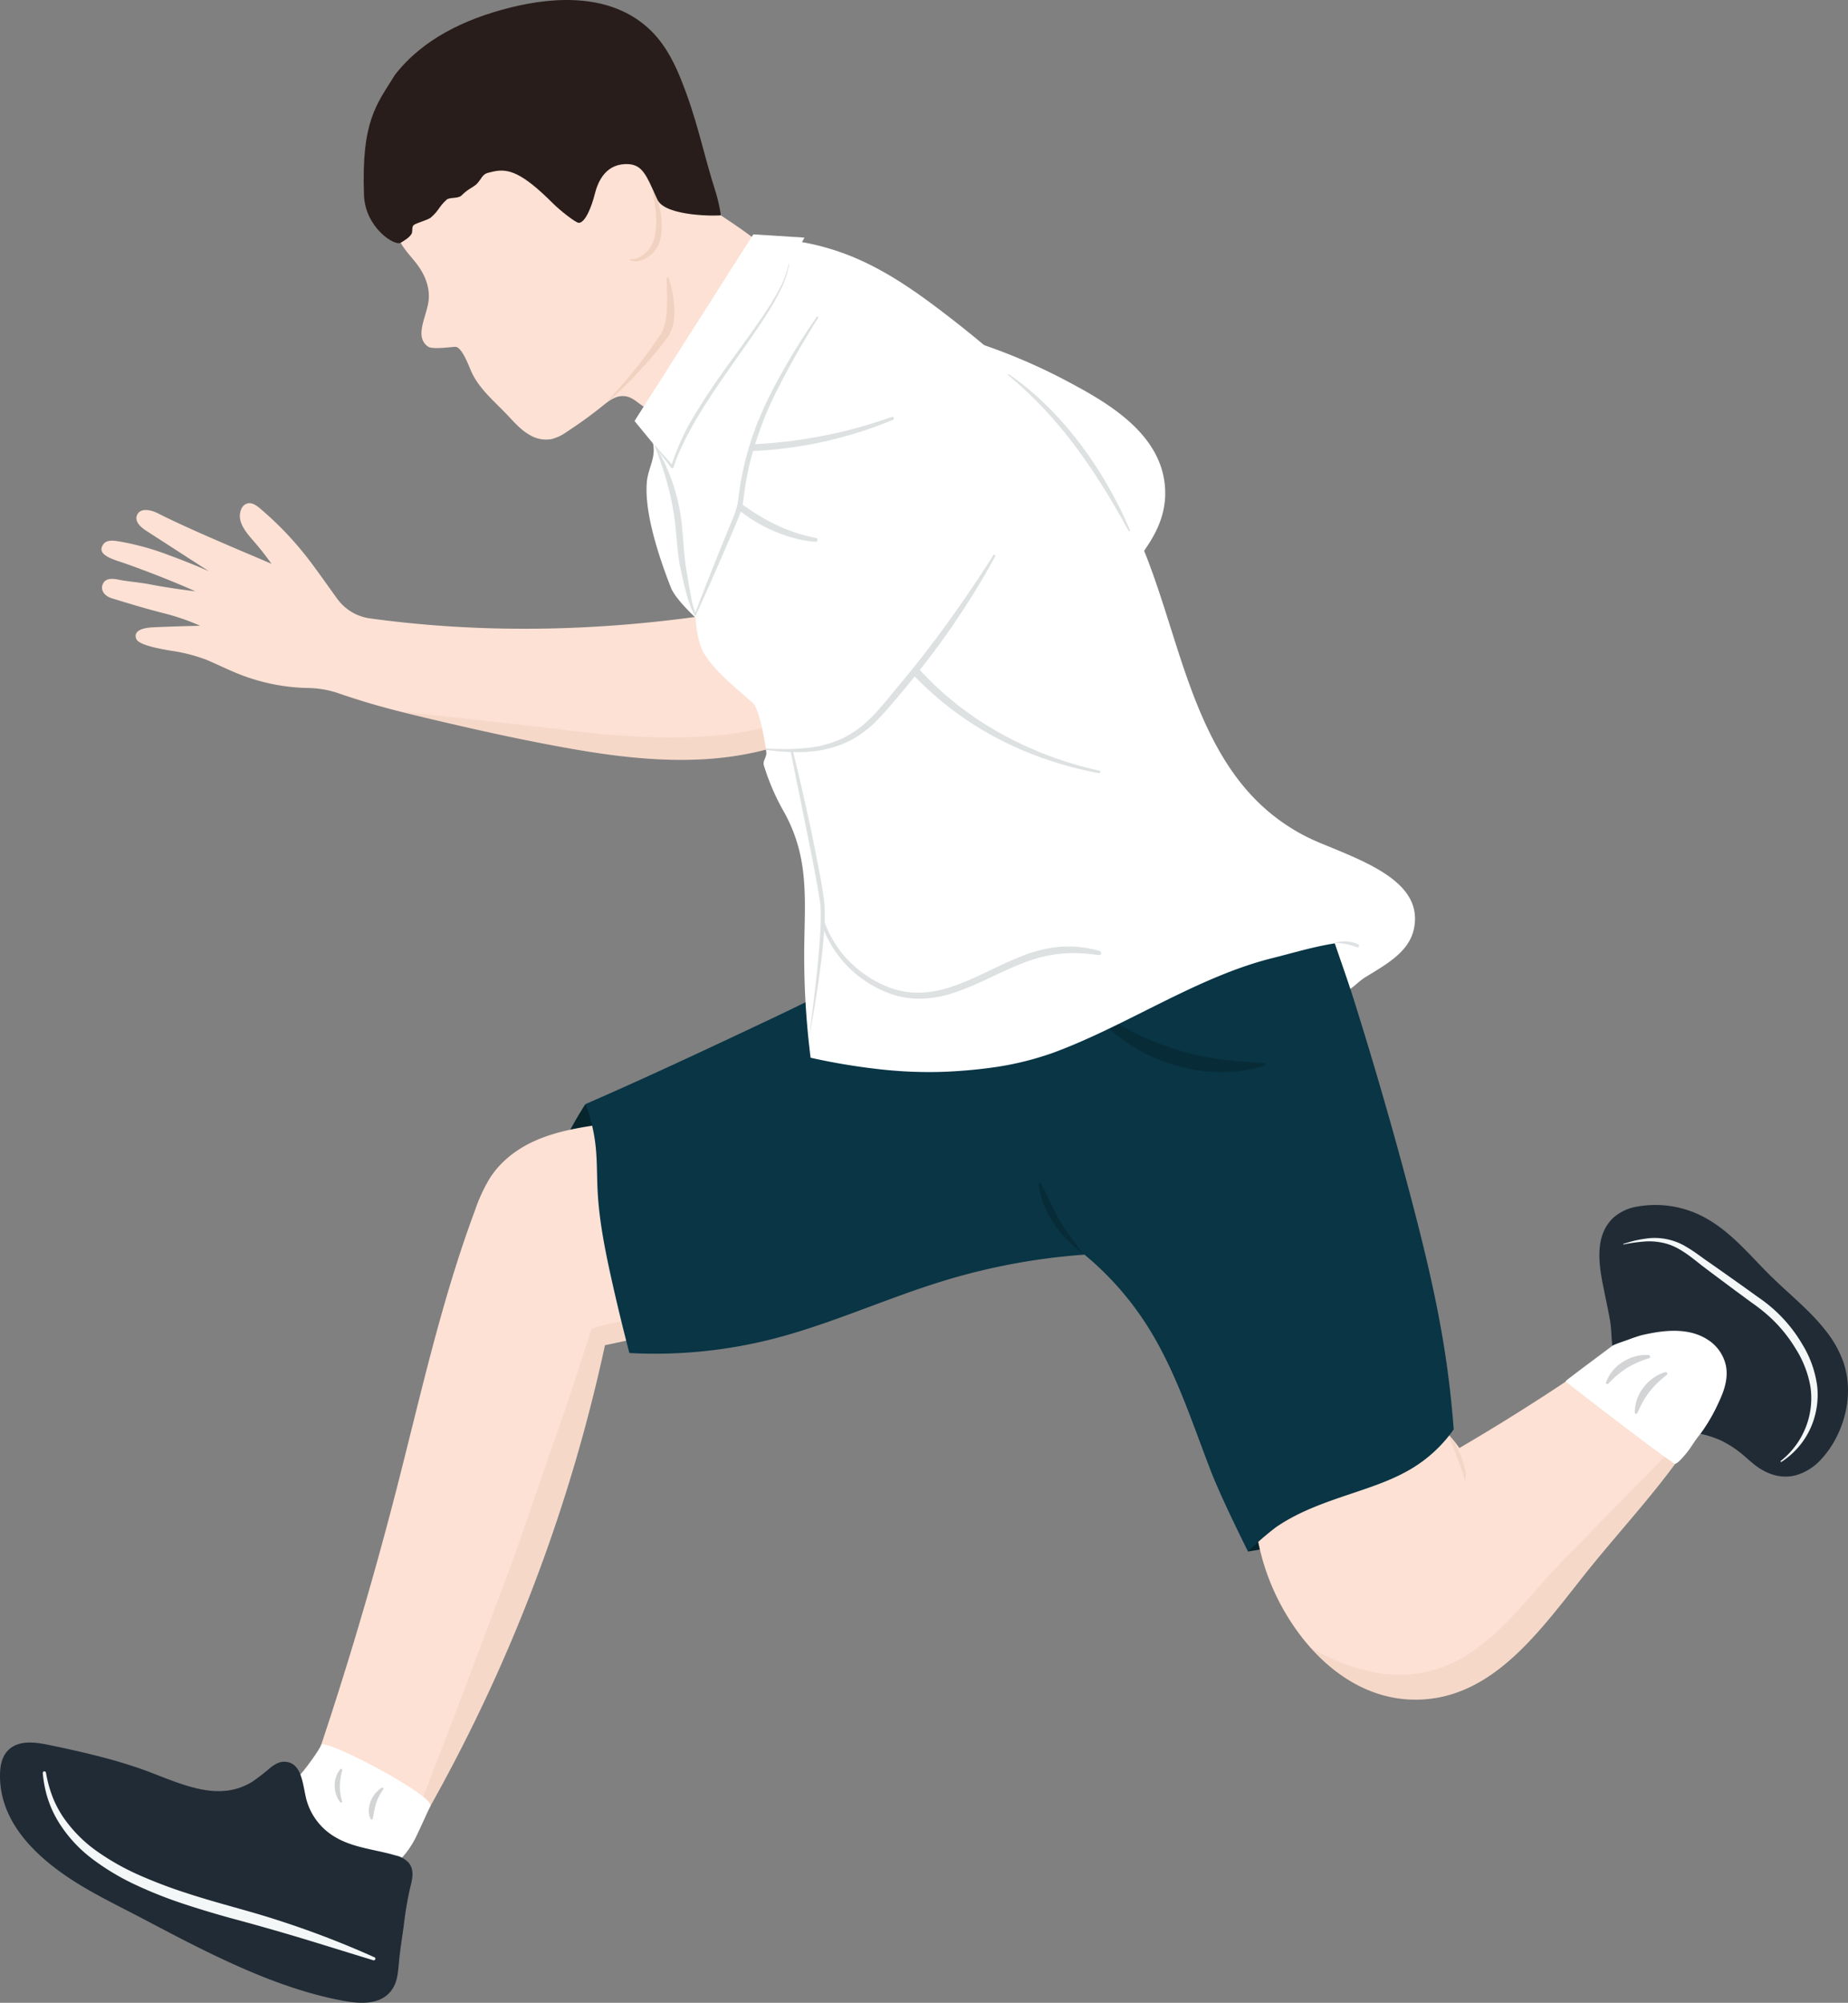 <svg xmlns="http://www.w3.org/2000/svg" width="643.931" height="697.435" viewBox="0 0 643.931 697.435">
  <rect x="0" y="0" width="643.931" height="697.435" fill="#808080" stroke="none"/>
  <g id="Group_165" data-name="Group 165" transform="translate(-414.957 -120.299)">
    <path id="Path_547" data-name="Path 547" d="M544.835,186.754c-2.255,2.161-4.909,4.163-5.621,7.216-1.191,5.1,3.266,9.121,6.5,13.265,3.04,3.891,5.073,8.77,4.184,13.8-1,5.637-4.738,11.908-.075,15.225,1.5,1.065,7.672.142,9.5.084,2.1-.066,4.385,5.76,5.339,8.053,2.573,6.187,7.893,10.546,12.441,15.3,2.595,2.714,5.065,5.667,8.356,7.449a10.943,10.943,0,0,0,7.423,1.319,16.007,16.007,0,0,0,5.363-2.576c4.095-2.676,8.2-5.608,12.034-8.689,2.609-2.1,5.209-4.224,8.585-3.607,3.048.556,5,3.5,7.933,4.433,7.411,2.347,11.518-4.765,14.963-12.305C645.742,237,653,228.78,658.377,219.448a108.063,108.063,0,0,0,8.491-18.133q-4.165-3.347-8.552-6.4c-2.9-2.025-5.877-3.951-8.813-5.929-2.314-1.558-4.607-3.149-6.906-4.728-2.265-1.556-13.476-20.1-32.433-22.326-23.257-2.736-44.543,7.982-48,9.111C554.543,173.526,550.559,181.265,544.835,186.754Z" transform="translate(14.282 4.741)" fill="#fce1d4"/>
    <path id="Path_548" data-name="Path 548" d="M804.928,607.187l22.565-3.81-.6-19.148-21.675,7.064Z" transform="translate(44.894 53.408)" fill="#07232b"/>
    <path id="Path_549" data-name="Path 549" d="M806.736,593.467a79.65,79.65,0,0,0,13.6,45.885c9.8,14.595,24.852,26.309,43.289,26.076,26.184-.332,42.535-23.614,58.3-43.445,10.07-12.667,21.111-24.567,30.849-37.592a230.049,230.049,0,0,0,22.192-36.26l-7.277-21.836L947.9,531.758q-17.684,13.211-36.133,25.344-16.422,10.8-33.4,20.711A39.032,39.032,0,0,0,859.6,563.231a40.485,40.485,0,0,0-34.585,2.705A37.5,37.5,0,0,0,806.736,593.467Z" transform="translate(45.1 46.738)" fill="#fce1d4"/>
    <path id="Path_550" data-name="Path 550" d="M992.486,534.142c-2.984,3.828-50.775,52.063-81.42,83.559-18.549,19.064-38.82,55.6-86.487,29.094,9.482,10.578,22.135,18.145,36.986,17.958,26.184-.332,42.535-23.614,58.3-43.445,10.07-12.667,21.111-24.567,30.849-37.592C959.029,572.6,1002.3,521.549,992.486,534.142Z" transform="translate(47.156 47.413)" fill="#d6ac90" opacity="0.15"/>
    <path id="Path_551" data-name="Path 551" d="M599.343,465.126q-1.477,2.285-2.847,4.623a117.357,117.357,0,0,0-11.5,26.715l48.606-5.369Z" transform="translate(19.575 39.697)" fill="#06252d"/>
    <path id="Path_552" data-name="Path 552" d="M638.514,467.649q-5.515,1.368-11.129,2.289c-16.781,2.754-35.262,2.983-47.744,15.074a31.33,31.33,0,0,0-4.487,5.447,56.538,56.538,0,0,0-5.19,11.15c-11.878,31.824-19.112,65.1-27.586,97.984q-13.054,50.649-30.069,100.151l-5.582,28.21,15.9,11.55,20.914-11.824A576.63,576.63,0,0,0,600.31,604.107q8.813-27.29,14.879-55.355l27.246-5.863Z" transform="translate(10.565 39.987)" fill="#fce1d4"/>
    <path id="Path_553" data-name="Path 553" d="M606.56,536.724c-8.838,27.666-8.67,26.21-24.524,72.313-7.467,21.715-42.292,111.87-42.292,111.87a576.63,576.63,0,0,0,56.765-123.575q8.813-27.29,14.879-55.355L670.434,526.5S607.633,533.364,606.56,536.724Z" transform="translate(14.365 46.762)" fill="#d6ac90" opacity="0.15"/>
    <path id="Path_554" data-name="Path 554" d="M459.038,281.626c-.863,2.118,1.111,4.045,3.2,5.4q10.9,7.039,21.8,14.067-6.706-2.936-13.587-5.446a91,91,0,0,0-18.5-5.036c-1.742-.243-3.668-.253-4.648,1.146-1.987,2.838.866,4.428,5.36,5.913,7.3,2.414,19.738,7.276,26.717,10.458-5.382-.67-10.639-1.421-15.941-2.447-3.807-.737-7.685-.969-10.855-1.617-2.277-.466-4.56-.512-5.438,1.486s.289,4.124,3.176,5.016c5.992,1.852,11.916,3.643,17.987,5.173a78.1,78.1,0,0,1,12.734,4.386c-3.46.041-14.577.427-16.678.551-7,.416-5.849,3.407-5.528,4.117.987,2.179,9.172,3.533,12.046,4.016a58.562,58.562,0,0,1,12.561,3.237c3.757,1.6,7.414,3.438,11.216,4.937a69,69,0,0,0,24.186,4.817,34.213,34.213,0,0,1,10.552,1.883c2.681.921,5.378,1.792,8.085,2.632,7.424,2.3,15.078,4.19,22.854,6.031,16.871,3.994,34.112,7.848,51.481,10.852,26.135,4.52,53.335,6.337,77.852-3.817a18.126,18.126,0,0,0,3.664-1.893c5.586-3.99,6.285-11.66,4.275-18.463a31.94,31.94,0,0,0-24.11-22.276c-6.569-1.363-13.3-.608-19.932.3-37.587,5.12-75.816,5.655-113.369.5a16.924,16.924,0,0,1-11.385-6.832c-3.113-4.286-6.131-8.632-9.35-12.9a114.667,114.667,0,0,0-17.69-18.665c-1.363-1.137-2.9-2.156-4.6-1.517a3.353,3.353,0,0,0-1.843,1.976c-1.612,4.071,1.5,7.755,4.242,10.9,2.208,2.53,4.317,5.192,6.331,8.02q-4.814-2.049-9.628-4.092c-8.261-3.506-21.758-9.309-29.755-13.381C463.565,279.546,460.084,279.06,459.038,281.626Z" transform="translate(3.65 18.089)" fill="#fce1d4"/>
    <path id="Path_555" data-name="Path 555" d="M539.6,343.024c7.479,1.823,2.259.609,10.036,2.45,16.871,3.994,34.112,7.848,51.481,10.852,26.135,4.52,53.335,6.337,77.852-3.817a18.126,18.126,0,0,0,3.664-1.893c5.586-3.99,11.154-5.009,8.456-11.569-4.111-10-1.05,22.446-94.84,10.348C586.165,348.095,539.6,343.024,539.6,343.024Z" transform="translate(14.349 24.958)" fill="#d6ac90" opacity="0.15"/>
    <path id="Path_556" data-name="Path 556" d="M867.237,567.946a14.506,14.506,0,0,1,2.656,3.562,34.612,34.612,0,0,1,1.936,3.982,27.724,27.724,0,0,1,1.384,4.219,11.271,11.271,0,0,1,.327,4.475.134.134,0,0,1-.154.107.132.132,0,0,1-.106-.1l0-.013a29.477,29.477,0,0,0-1.25-4.113c-.488-1.35-1-2.7-1.515-4.048l-1.562-4.05A42.426,42.426,0,0,0,867.237,567.946Z" transform="translate(52.067 51.533)" fill="#d6ac90" opacity="0.2"/>
    <path id="Path_557" data-name="Path 557" d="M922.2,540.193c-.283.316-17.582,13.06-18.046,13.67-.119.157,37.293,28.952,38.211,28.751,1.343-.293,4.617-4.547,5.219-5.44,2.042-3.025,3.892-6.172,7.081-7.946a15.332,15.332,0,0,0,4.754-4.157c7.165-9.551,3.016-23.545-7.78-29.7A23.761,23.761,0,0,0,922.2,540.193Z" transform="translate(56.316 47.426)" fill="#fff"/>
    <path id="Path_558" data-name="Path 558" d="M919.95,500.721c-6.578,5.764-5.659,15.1-4.1,23.114.833,4.28,1.81,8.613,2.568,12.9.52,2.933.471,5.89.8,8.85,1.955-.892,4.273-1.588,6.2-2.317,1.185-.448,2.432-.856,3.7-1.245q1.942-.472,3.907-.833c6.715-1.242,13.7-1.325,19.255,2.19a14.3,14.3,0,0,1,6.567,9.325c.807,4.3-.632,8.593-2.509,12.545a60.994,60.994,0,0,1-6.393,11.031,36.782,36.782,0,0,1,6.852,2.187,35.623,35.623,0,0,1,7.243,4.549c2.033,1.645,3.882,3.518,6.05,4.984,4.075,2.754,8.641,3.943,13.3,2.658a19.029,19.029,0,0,0,8.625-5.518,34.087,34.087,0,0,0,5.626-8.3c3.9-8.03,4.96-17.3,2.043-25.716a38.132,38.132,0,0,0-6.239-10.934c-5.476-6.975-12.515-12.489-18.838-18.694-7.122-6.991-13.467-14.969-22.234-20a35.927,35.927,0,0,0-24.316-4.365A16.67,16.67,0,0,0,919.95,500.721Z" transform="translate(57.533 43.315)" fill="#202b35"/>
    <path id="Path_559" data-name="Path 559" d="M977.068,584.533a27.944,27.944,0,0,0,8.676-11.636,27.581,27.581,0,0,0,1.673-14.144,36.248,36.248,0,0,0-5.193-13.361,50.032,50.032,0,0,0-9.2-11.181,58.026,58.026,0,0,0-5.705-4.524l-6.046-4.437c-4-3-8.029-5.958-12-8.991-3.9-3.086-7.712-6.252-12.385-7.469a22.411,22.411,0,0,0-7.216-.668,57.9,57.9,0,0,0-7.358,1.03H922.3a.11.11,0,0,1-.049-.214c1.2-.342,2.392-.74,3.611-1.039s2.459-.533,3.712-.708a21.159,21.159,0,0,1,14.84,2.944c2.218,1.294,4.242,2.818,6.257,4.271,4.1,2.825,8.138,5.724,12.207,8.581l6.057,4.349a55.06,55.06,0,0,1,6.036,4.722,50.969,50.969,0,0,1,9.633,11.911,36.955,36.955,0,0,1,5.151,14.481,28.231,28.231,0,0,1-2.52,15.1,27.422,27.422,0,0,1-9.935,11.315.205.205,0,0,1-.238-.333Z" transform="translate(58.391 44.508)" fill="#f4f7f7"/>
    <path id="Path_560" data-name="Path 560" d="M916.809,552.956a14.334,14.334,0,0,1,5.888-7.139,15.481,15.481,0,0,1,4.327-1.893,13.233,13.233,0,0,1,4.643-.464.569.569,0,0,1,.124,1.107l-.008,0a33.666,33.666,0,0,0-7.719,3.412,29.2,29.2,0,0,0-3.359,2.477c-1.072.913-2.086,1.911-3.147,2.96l-.008.008a.45.45,0,0,1-.742-.469Z" transform="translate(57.77 48.709)" fill="#202b35" opacity="0.2"/>
    <path id="Path_561" data-name="Path 561" d="M516.254,665.246c-.593,1.783-6.374,9.606-7.785,10.846-3.206,2.818.039,8.569,1.432,12.67,2.646,7.8,9.509,12.456,14.935,16.336,4.5,3.22,9.5,5.76,14.392,3.4,4.063-1.963,7.325-6.162,9.356-9.829,1.268-2.289,5.279-11.333,5.708-12.107C556.216,683.087,517.148,662.562,516.254,665.246Z" transform="translate(10.608 62.707)" fill="#fff"/>
    <path id="Path_562" data-name="Path 562" d="M431.906,665.28c-5.019-1.038-10.565-1.689-14.119,1.88-2.14,2.15-2.768,5.263-2.825,8.3-.341,18.105,14.859,31.221,30.959,40.412,6.521,3.723,13.277,7.015,19.919,10.518,22.026,11.614,45.476,23.857,69.3,28.1,5.832,1.04,12.234,1.134,15.9-3.319,2.409-2.922,2.595-6.555,2.933-10.247.377-4.134,1.105-8.492,1.672-12.662a121.219,121.219,0,0,1,2.145-12.883c.8-3.179,1.679-6.325-.346-8.966a8.682,8.682,0,0,0-4.668-2.647c-7.177-2.124-14.937-2.622-21.332-6.574a21.642,21.642,0,0,1-9.842-13.345c-1.289-5.663-1.657-12.31-7.293-12.693-1.982-.135-3.642.912-5.192,2.114a74.675,74.675,0,0,1-6.153,4.785c-11.246,6.983-23.273,1.539-35.451-3.148C456.423,670.643,443.8,667.741,431.906,665.28Z" transform="translate(0 62.644)" fill="#202b35"/>
    <path id="Path_563" data-name="Path 563" d="M543.486,739.24c-11.078-3.358-22.059-6.876-33.126-10.069-5.541-1.609-11.052-3.128-16.654-4.64q-8.382-2.3-16.688-5.049a151.327,151.327,0,0,1-16.3-6.477,83.547,83.547,0,0,1-15.152-9.067,47.335,47.335,0,0,1-11.924-13.122,38.445,38.445,0,0,1-3.65-8.1,40.681,40.681,0,0,1-1.666-8.658.558.558,0,0,1,1.105-.146l0,.016a45.444,45.444,0,0,0,2.218,8.207,36.378,36.378,0,0,0,3.92,7.456,47.6,47.6,0,0,0,11.853,11.853,85.5,85.5,0,0,0,14.8,8.282,168.847,168.847,0,0,0,16.015,6.066c5.445,1.791,10.975,3.362,16.525,4.92s11.168,3.143,16.667,4.969A322.75,322.75,0,0,1,543.878,738.2a.559.559,0,0,1-.393,1.044Z" transform="translate(1.539 63.679)" fill="#f4f7f7"/>
    <path id="Path_564" data-name="Path 564" d="M535.23,679.127a18.934,18.934,0,0,0-2.479,4.85,23.616,23.616,0,0,0-.64,2.575l-.5,2.733a.432.432,0,0,1-.5.348.442.442,0,0,1-.311-.236,6.667,6.667,0,0,1-.589-3.045,8.948,8.948,0,0,1,.653-3.057,9.388,9.388,0,0,1,3.873-4.708.376.376,0,0,1,.514.135A.385.385,0,0,1,535.23,679.127Z" transform="translate(13.267 64.264)" fill="#202b35" opacity="0.2"/>
    <path id="Path_565" data-name="Path 565" d="M522.17,673.15a24.607,24.607,0,0,0-.835,5.392,18,18,0,0,0,.793,5.394.4.4,0,0,1-.267.5.406.406,0,0,1-.427-.136,9.55,9.55,0,0,1-1.891-5.762,8.65,8.65,0,0,1,1.949-5.741.394.394,0,0,1,.68.351Z" transform="translate(12.04 63.587)" fill="#202b35" opacity="0.2"/>
    <path id="Path_566" data-name="Path 566" d="M620.412,180.218a51.21,51.21,0,0,1,2.107,7.174,23.347,23.347,0,0,1,.36,3.809,21.7,21.7,0,0,1-.2,3.826,10.39,10.39,0,0,1-6.924,9.016,5.283,5.283,0,0,1-3.9-.038.194.194,0,0,1-.091-.258.2.2,0,0,1,.2-.107,5.344,5.344,0,0,0,3.307-.724,11.8,11.8,0,0,0,2.713-2.121,10.8,10.8,0,0,0,2.647-6.075,31.21,31.21,0,0,0,.253-7.107c-.2-2.375-.747-4.8-1.021-7.272a.282.282,0,0,1,.547-.124Z" transform="translate(22.654 6.876)" fill="#d6ac90" opacity="0.3"/>
    <path id="Path_567" data-name="Path 567" d="M604.438,250.537c2.807-3.251,5.725-6.358,8.426-9.661,2.727-3.28,5.295-6.68,7.751-10.15l1.824-2.612.907-1.31a11.183,11.183,0,0,0,.652-1.238,18.643,18.643,0,0,0,1.378-5.688c.417-4.056.073-8.292.123-12.621a.311.311,0,0,1,.608-.09,36.442,36.442,0,0,1,1.984,12.92,15.685,15.685,0,0,1-1.686,6.69,10.148,10.148,0,0,1-1,1.509l-.981,1.285-2.015,2.527c-2.735,3.33-5.608,6.539-8.583,9.639A97.149,97.149,0,0,1,604.438,250.537Z" transform="translate(21.813 9.975)" fill="#d6ac90" opacity="0.3"/>
    <path id="Path_568" data-name="Path 568" d="M718.892,226.9a200.945,200.945,0,0,1,35.466,15.244c14.15,7.606,30.541,18.227,31.58,35.951.449,7.681-2.221,14.076-6.052,19.871s-9.933,15.09-13.008,16.274C757.468,317.87,718.892,226.9,718.892,226.9Z" transform="translate(34.989 12.272)" fill="#fff"/>
    <path id="Path_569" data-name="Path 569" d="M646.2,285.894a.559.559,0,0,1-.552-.484,77.766,77.766,0,0,1,.906-25.894,68.514,68.514,0,0,1,8.792-22.557,60.553,60.553,0,0,1,17.464-18.187.558.558,0,0,1,.627.923,59.447,59.447,0,0,0-17.143,17.852,67.361,67.361,0,0,0-8.647,22.191,76.624,76.624,0,0,0-.892,25.524.557.557,0,0,1-.479.626A.551.551,0,0,1,646.2,285.894Z" transform="translate(26.479 11.325)" fill="#202b35"/>
    <path id="Path_570" data-name="Path 570" d="M900.428,585.241a48.21,48.21,0,0,1-13.706,13.052c-6.154,3.89-13.067,6.314-19.961,8.638-9.77,3.292-19.7,6.479-28.207,12.327a99.785,99.785,0,0,0-9.793,8.508S819.688,609.675,816,600.192c-6.748-17.35-12.362-35.358-22.443-51.183a105.623,105.623,0,0,0-21.774-24.631,222.155,222.155,0,0,0-48.852,9.05c-20.3,6.174-39.648,15.21-60.238,20.42a166.364,166.364,0,0,1-49.491,4.786q-3.324-12.7-6.184-25.512c-2.3-10.318-4.386-20.716-4.9-31.279-.249-5.086-.13-10.192-.678-15.256a58.458,58.458,0,0,0-3.534-14.638c20.118-8.734,41.012-18.523,62.961-28.873,5.133-2.42,10.265-4.859,15.333-7.413l169.7-30.2,13.282,10.167q14.556,44.03,26.361,88.9c4.366,16.592,8.448,33.27,11.249,50.2Q899.3,569.892,900.428,585.241Z" transform="translate(21.061 32.828)" fill="#093545"/>
    <path id="Path_571" data-name="Path 571" d="M816.1,455.172a49.1,49.1,0,0,1-16.112,2.123,57.757,57.757,0,0,1-16.179-2.716A58.845,58.845,0,0,1,769,447.54a50.435,50.435,0,0,1-12.047-10.894.564.564,0,0,1,.755-.82,132.776,132.776,0,0,0,13.5,7.9,97.378,97.378,0,0,0,14.22,5.709,100.954,100.954,0,0,0,14.939,3.378,143.341,143.341,0,0,0,15.587,1.257.565.565,0,0,1,.154,1.1Z" transform="translate(39.356 36.313)" fill="#06252d" opacity="0.5"/>
    <path id="Path_572" data-name="Path 572" d="M653.962,194.779a85.217,85.217,0,0,1,35.751,6.74c12.642,5.359,23.758,13.555,34.523,21.942,25.233,19.658,47.9,42.357,61.217,68.917,11.118,22.169,15.679,47.562,25.748,70.063,4.018,8.979,8.932,17.568,15.386,24.858A68,68,0,0,0,851.5,405.161c16.643,6.869,36.38,13.948,32.946,30.052-1.744,8.176-9.858,12.444-16.983,16.857-1.955,1.211-3.313,2.741-5.154,4-.829-2.6-4.566-13.241-5.424-15.834-7.385,1.147-14.537,3.334-21.788,5.145-26.389,6.586-50.9,23.676-76.756,33.1a106.947,106.947,0,0,1-19.44,4.811,173.183,173.183,0,0,1-19.945,1.728,153.951,153.951,0,0,1-21.58-1.048,220.316,220.316,0,0,1-23.149-3.911,283.561,283.561,0,0,1-2.2-39.28c.144-10.613.873-21.323-1.466-31.691a54.608,54.608,0,0,0-6.106-15.508,79.744,79.744,0,0,1-6.522-15.383c-.427-1.4.937-2.792.875-4.258-.069-1.679-2.276-15.16-4.6-17.289-5.9-5.407-12.954-10.58-17.175-17.509-2.482-4.074-2.9-12.35-2.9-12.35s-6.975-6.352-8.6-10.486c-4.485-11.431-9.4-26.786-8.321-37.1.395-3.784,2.48-7.217,2.347-11.094a13.615,13.615,0,0,0-3.286-8.414q2.4-2.332,4.791-4.678c3.737-3.671,7.491-7.429,9.8-12.14,2.361-4.815,3-10.55,4.929-15.637,3.373-8.881,10.084-15.89,14.588-24.2A50.387,50.387,0,0,0,653.962,194.779Z" transform="translate(23.177 8.57)" fill="#fff"/>
    <path id="Path_573" data-name="Path 573" d="M654.38,360.979a82.451,82.451,0,0,0,13.817-.129,38.4,38.4,0,0,0,13.094-3.519,35.793,35.793,0,0,0,5.713-3.58,45.025,45.025,0,0,0,5.011-4.588c3.131-3.311,5.993-6.982,8.969-10.539,5.968-7.066,11.581-14.426,17.01-21.918q4.085-5.612,7.937-11.392c2.62-3.819,5.116-7.722,7.627-11.622a.378.378,0,0,1,.651.383c-2.2,4.1-4.572,8.1-6.978,12.077q-3.677,5.93-7.614,11.7c-5.251,7.687-10.943,15.068-16.857,22.257-3.019,3.524-5.92,7.143-9.211,10.537a37.135,37.135,0,0,1-11.469,8.371,39.782,39.782,0,0,1-13.774,3.185,73.718,73.718,0,0,1-13.977-.734.244.244,0,0,1-.207-.275A.248.248,0,0,1,654.38,360.979Z" transform="translate(27.532 19.941)" fill="#dee1e2"/>
    <path id="Path_574" data-name="Path 574" d="M702.545,329.452a110.833,110.833,0,0,0,28.523,22.356c2.662,1.472,5.384,2.834,8.14,4.129,2.777,1.249,5.572,2.468,8.437,3.514a130.979,130.979,0,0,0,17.554,5.2.45.45,0,0,1,.345.534.455.455,0,0,1-.524.347,132.129,132.129,0,0,1-17.874-4.672,119.252,119.252,0,0,1-17.047-7.242,113.28,113.28,0,0,1-29.65-22.21,1.432,1.432,0,1,1,2.072-1.978Z" transform="translate(32.82 24.024)" fill="#dee1e2"/>
    <path id="Path_575" data-name="Path 575" d="M768.259,419.821a67.194,67.194,0,0,0-6.751-.664,50.364,50.364,0,0,0-6.72.2,48.211,48.211,0,0,0-13.027,3.273c-8.473,3.266-16.479,8.1-25.542,10.774a35.618,35.618,0,0,1-14.084,1.383,32.658,32.658,0,0,1-6.927-1.677,39.289,39.289,0,0,1-6.38-3.081,39.027,39.027,0,0,1-17.28-21.5.6.6,0,0,1,1.122-.4,38.8,38.8,0,0,0,6.724,11.725,40.357,40.357,0,0,0,10.373,8.593,37.458,37.458,0,0,0,6.093,2.834,30.663,30.663,0,0,0,6.5,1.475,34.173,34.173,0,0,0,13.231-1.485c8.666-2.6,16.6-7.447,25.291-10.884a47.637,47.637,0,0,1,13.687-3.464,39.655,39.655,0,0,1,14.007,1.435.748.748,0,0,1-.32,1.459Z" transform="translate(29.535 33.091)" fill="#dee1e2"/>
    <path id="Path_576" data-name="Path 576" d="M832.236,414.713a11.489,11.489,0,0,1,4.022-.4,10.463,10.463,0,0,1,3.95,1.039.529.529,0,0,1-.418.969,27.014,27.014,0,0,0-3.659-1.077,20.623,20.623,0,0,0-3.876-.4.071.071,0,0,1-.019-.138Z" transform="translate(48.031 33.844)" fill="#dee1e2"/>
    <path id="Path_577" data-name="Path 577" d="M699.13,251.524c-3.839,1.6-7.753,3.034-11.732,4.27s-8,2.34-12.07,3.265-8.188,1.618-12.323,2.182-8.3.945-12.47,1.112a1.158,1.158,0,0,1-.108-2.313q6.159-.336,12.291-1.05c4.086-.485,8.145-1.168,12.186-1.951s8.056-1.721,12.029-2.82,7.91-2.344,11.8-3.718a.549.549,0,0,1,.394,1.024Z" transform="translate(26.981 14.985)" fill="#dee1e2"/>
    <path id="Path_578" data-name="Path 578" d="M647.311,277.983c1.9,1.375,3.846,2.683,5.856,3.884a62.611,62.611,0,0,0,6.2,3.294,57.505,57.505,0,0,0,6.529,2.58,52.937,52.937,0,0,0,6.819,1.736.692.692,0,0,1-.177,1.372,41.751,41.751,0,0,1-7.19-1.221,51.185,51.185,0,0,1-6.916-2.355,55.2,55.2,0,0,1-6.52-3.3,53.808,53.808,0,0,1-6-4.153,1.157,1.157,0,0,1,1.4-1.846Z" transform="translate(26.536 18.127)" fill="#dee1e2"/>
    <path id="Path_579" data-name="Path 579" d="M613.23,258.477l13.143,16q11-18.264,21.671-36.731Q658.229,220.108,668.1,202.3l4.356-7.682-17.836-1.131Z" transform="translate(22.825 8.425)" fill="#fff"/>
    <path id="Path_580" data-name="Path 580" d="M675.033,219.647c-4.988,7.944-9.683,16.077-13.913,24.422a120.872,120.872,0,0,0-9.869,26.115q-.813,3.4-1.4,6.84c-.19,1.149-.371,2.3-.523,3.451-.173,1.155-.25,2.293-.473,3.523a24.487,24.487,0,0,1-.922,3.533c-.387,1.163-.881,2.257-1.331,3.325l-2.755,6.483c-3.7,8.631-7.472,17.235-11.4,25.775a.237.237,0,0,1-.437-.183c3.319-8.79,6.792-17.516,10.332-26.215l2.676-6.515c.449-1.1.91-2.154,1.25-3.226a22.77,22.77,0,0,0,.817-3.286c.177-1.084.281-2.29.46-3.458.161-1.173.351-2.342.551-3.509q.612-3.5,1.462-6.949a105.171,105.171,0,0,1,4.31-13.52,132.447,132.447,0,0,1,5.972-12.839A239.546,239.546,0,0,1,674.512,219.3a.312.312,0,0,1,.521.342Z" transform="translate(24.986 11.382)" fill="#dee1e2"/>
    <path id="Path_581" data-name="Path 581" d="M619.88,259.588a68.008,68.008,0,0,1,9.273,28.986c.466,5.092.643,10.065,1.567,14.992.425,2.5.8,4.985,1.277,7.453a38.447,38.447,0,0,0,1.895,7.24l.006.014a.258.258,0,0,1-.462.226,32.235,32.235,0,0,1-2.75-7.172c-.688-2.455-1.263-4.937-1.8-7.408-1.228-4.98-1.523-10.156-2-15.129a93.311,93.311,0,0,0-2.592-14.735,118.875,118.875,0,0,0-4.726-14.314.175.175,0,0,1,.312-.155Z" transform="translate(23.553 16.025)" fill="#dee1e2"/>
    <path id="Path_582" data-name="Path 582" d="M662.742,354.632c1.04,4.1,2,8.214,2.968,12.328l2.763,12.376c.9,4.132,1.732,8.275,2.552,12.425.8,4.154,1.641,8.3,2.268,12.5.148,1.056.308,2.1.436,3.167.126,1.088.164,2.162.183,3.234.029,2.142-.062,4.268-.194,6.386-.264,4.239-.708,8.45-1.258,12.647q-1.621,12.59-4.051,25.04c1.115-8.378,2.171-16.761,3.011-25.158.391-4.2.768-8.4.972-12.6.1-2.1.155-4.2.094-6.281-.033-1.039-.088-2.079-.221-3.087-.139-1.026-.317-2.071-.477-3.1-1.416-8.3-3.11-16.58-4.8-24.852L661.977,354.8a.392.392,0,0,1,.765-.172Z" transform="translate(28.436 26.942)" fill="#dee1e2"/>
    <path id="Path_583" data-name="Path 583" d="M754.97,514.47a69.431,69.431,0,0,1-5.53-4.863,39.122,39.122,0,0,1-4.71-5.765,35.568,35.568,0,0,1-3.483-6.6,25.769,25.769,0,0,1-1.728-7.229.358.358,0,0,1,.664-.214l.007.009c1.275,2.137,2.237,4.32,3.311,6.449s2.071,4.268,3.272,6.312a63.338,63.338,0,0,0,3.911,5.978C752.07,510.51,753.63,512.4,754.97,514.47Z" transform="translate(37.364 42.517)" fill="#06252d" opacity="0.5"/>
    <path id="Path_584" data-name="Path 584" d="M539.482,146.383c-6.262,10.177-11.752,15.827-10.773,41.935.417,11.138,10.682,17.9,12.875,16.475.661-.43,3.552-2.013,3.859-3.509.192-.934-.106-2.207.72-2.705,1.411-.851,4.86-1.665,5.9-2.577,2.879-2.525,2.665-3.659,5.447-6.17,1.018-.919,4.051-.3,5.177-1.455,2.748-2.821,4.612-2.782,6.153-5.025,1.808-2.629,1.808-2.629,4.91-3.315,5.263-1.164,10.028.309,20.886,11.167,2.23,2.23,7.806,6.691,8.921,6.691,2.23,0,4.461-5.576,5.576-10.036.941-3.762,3.345-10.036,10.377-10.407,6.276-.332,7.465,3.717,11.428,12.345,2.784,6.062,21.513,5.706,22.056,5.461.194-.087-.845-5.214-1.492-7.242-5.013-15.7-6.479-25.729-12.719-41-2.613-6.4-6.074-12.5-11.228-17.107-12.833-11.478-31.419-11.149-48.3-6.865C563.917,126.932,549.163,133.879,539.482,146.383Z" transform="translate(13.082 0)" fill="#281d1a"/>
    <path id="Path_585" data-name="Path 585" d="M925.786,562.883a14.324,14.324,0,0,1,3.026-8.745,15.483,15.483,0,0,1,3.393-3.285A13.249,13.249,0,0,1,936.4,548.8a.569.569,0,0,1,.5.995l-.007,0a33.715,33.715,0,0,0-6.042,5.892,29.246,29.246,0,0,0-2.283,3.492c-.686,1.231-1.288,2.519-1.916,3.873l0,.01a.451.451,0,0,1-.86-.182Z" transform="translate(58.807 49.327)" fill="#202b35" opacity="0.2"/>
    <path id="Path_586" data-name="Path 586" d="M730.265,237.184a97.544,97.544,0,0,1,13.35,11.117,117.277,117.277,0,0,1,11.453,13.106,138.428,138.428,0,0,1,9.6,14.507c1.446,2.513,2.8,5.077,4.118,7.653q1.932,3.891,3.651,7.875a.27.27,0,0,1-.483.242l0,0c-.721-1.252-1.423-2.51-2.114-3.774s-1.451-2.49-2.154-3.745c-1.43-2.5-2.889-4.975-4.438-7.394-3.031-4.88-6.238-9.642-9.661-14.242a159.636,159.636,0,0,0-11.014-13.2,140.32,140.32,0,0,0-12.553-11.8.207.207,0,0,1,.249-.331Z" transform="translate(36.261 13.452)" fill="#dee1e2"/>
    <path id="Path_587" data-name="Path 587" d="M619.843,266.114,626,273.13l-.791.154h0a84.031,84.031,0,0,1,8.658-18.669c3.549-5.873,7.436-11.519,11.446-17.058s8.059-11.04,11.9-16.675c1.907-2.825,3.728-5.707,5.346-8.7a32.326,32.326,0,0,0,3.645-9.474.1.1,0,0,1,.115-.085.106.106,0,0,1,.085.115,32.721,32.721,0,0,1-3.345,9.7,97.365,97.365,0,0,1-5.16,8.893c-3.694,5.771-7.738,11.291-11.642,16.893s-7.818,11.191-11.313,17.033c-1.766,2.907-3.437,5.872-4.938,8.918a69.419,69.419,0,0,0-3.919,9.38h0l-.013.038a.45.45,0,0,1-.579.263.459.459,0,0,1-.2-.147l-5.688-7.4a.157.157,0,0,1,.242-.2Z" transform="translate(23.555 9.477)" fill="#dee1e2"/>
  </g>
</svg>
